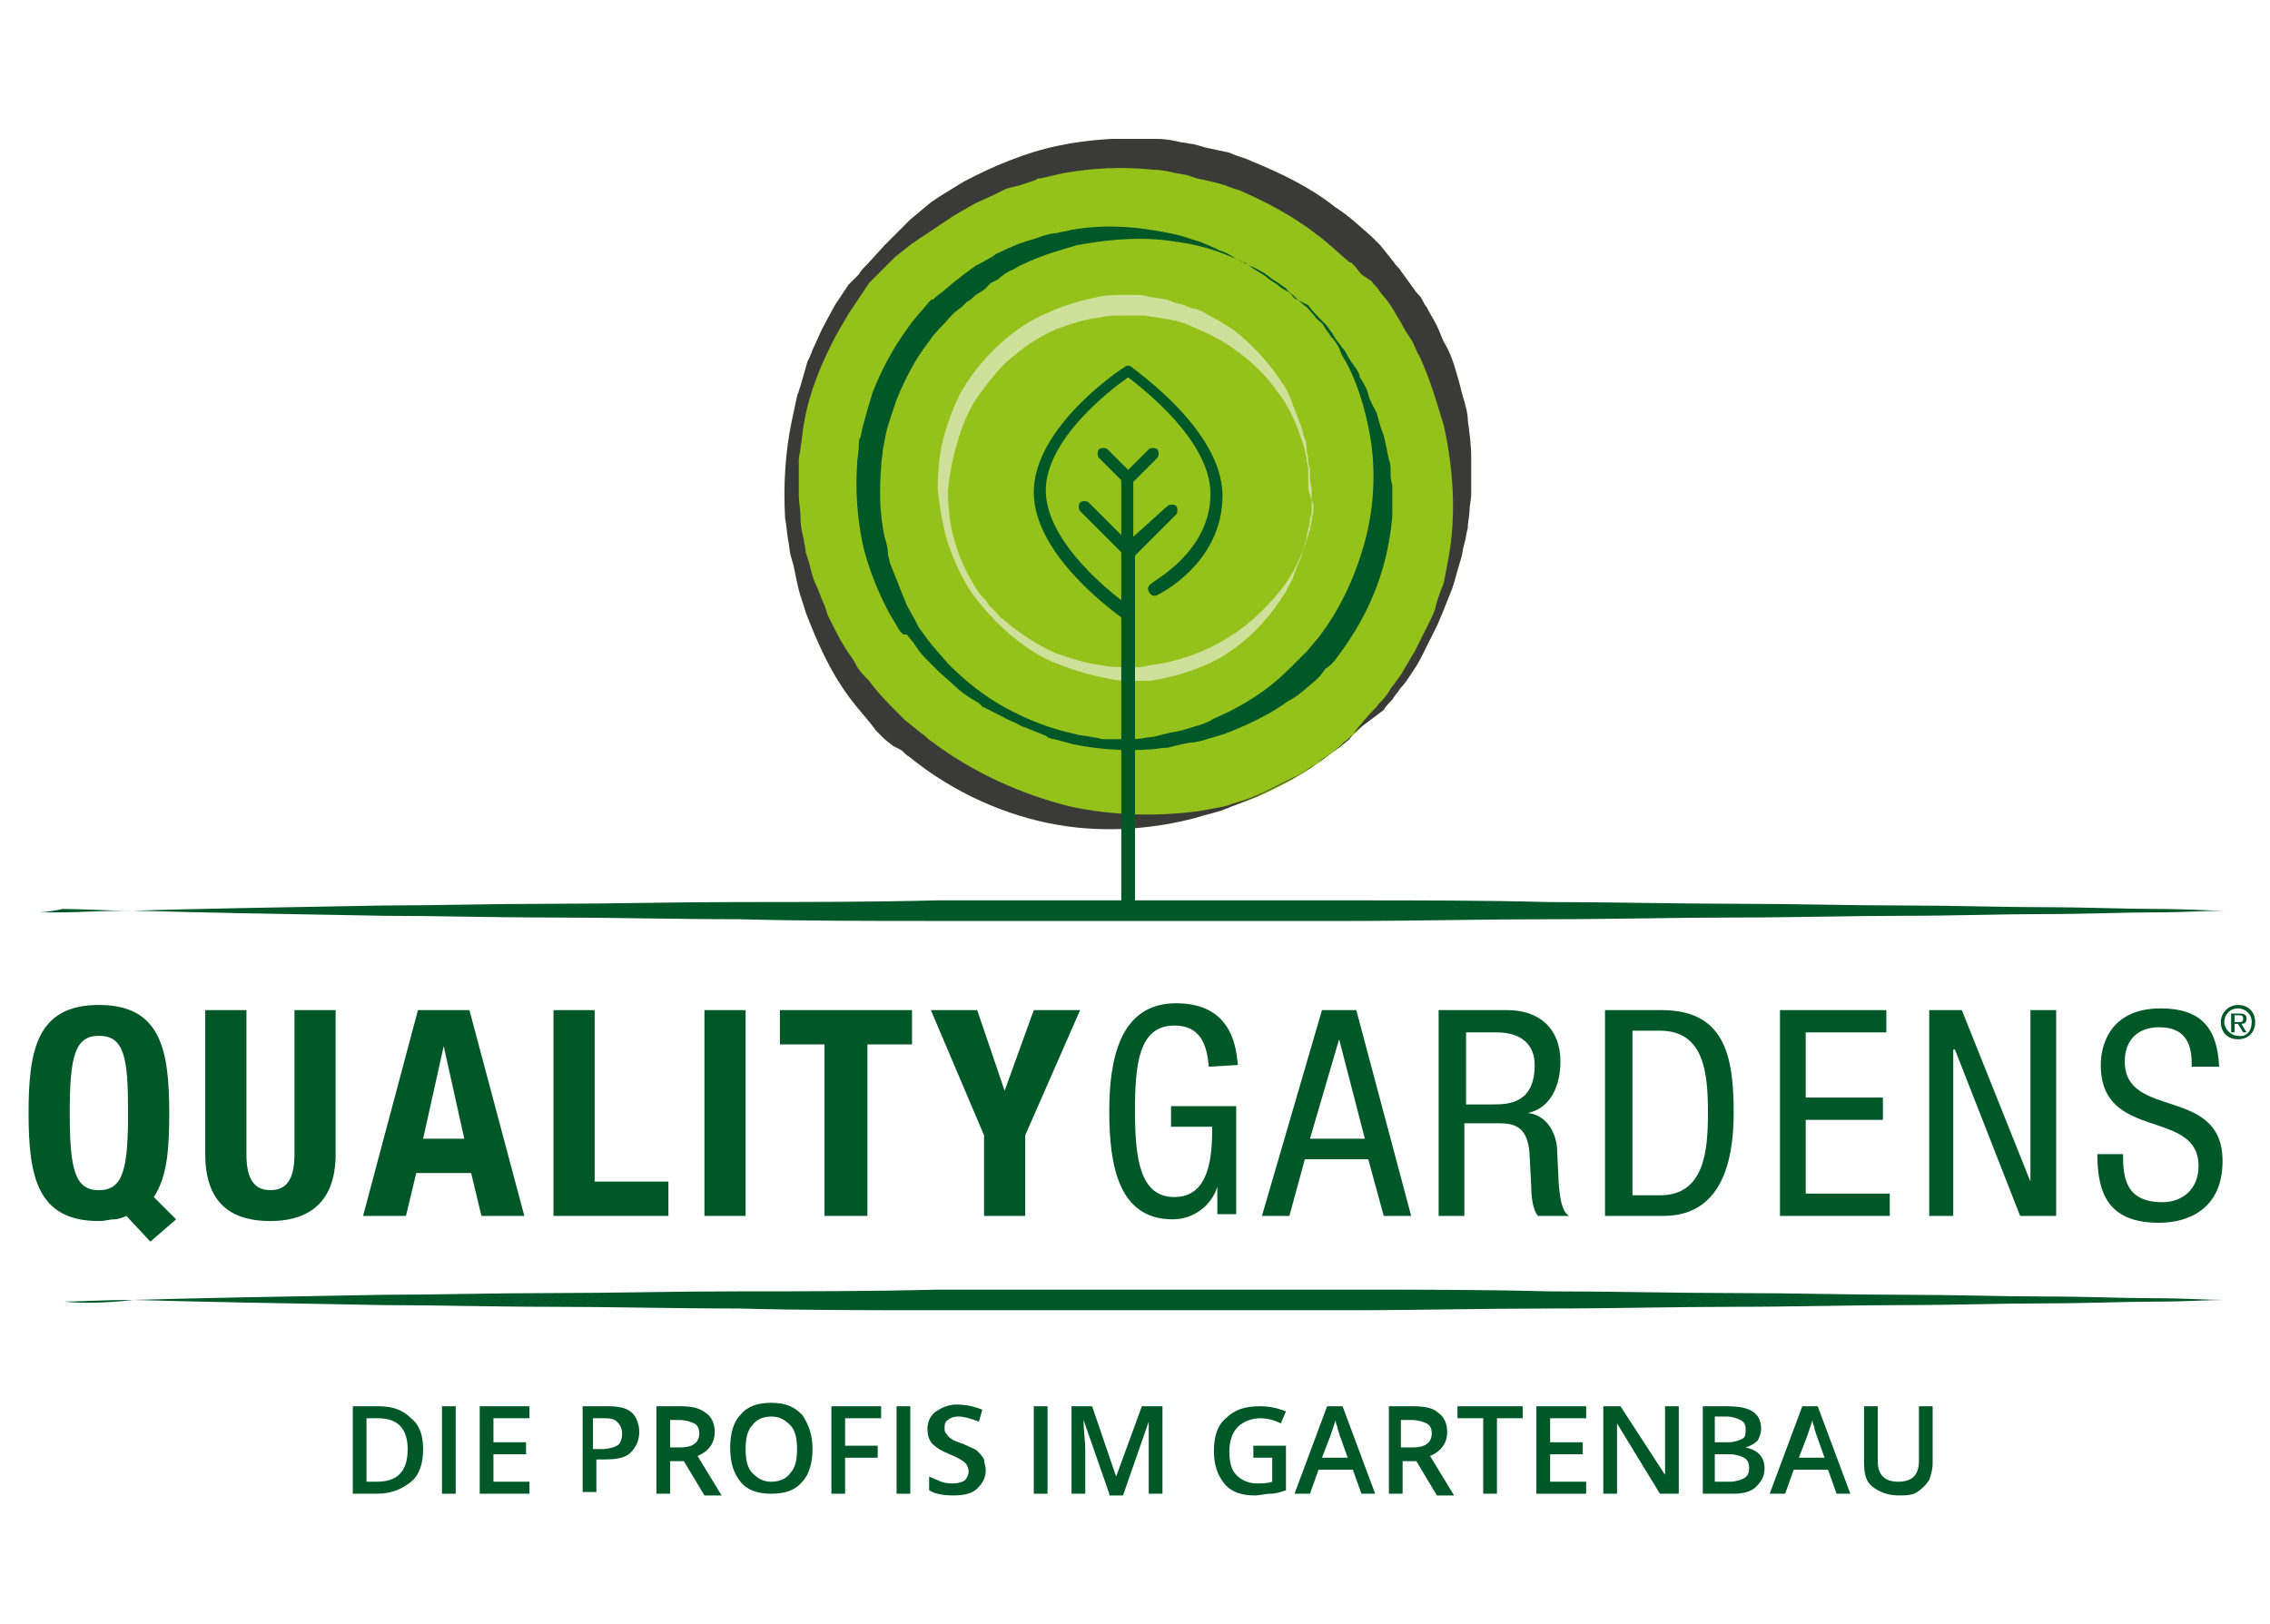 <?xml version="1.0" encoding="utf-8"?>
<svg xmlns="http://www.w3.org/2000/svg" xmlns:xlink="http://www.w3.org/1999/xlink" version="1.1" id="Ebene_1" x="0px" y="0px" viewBox="0 0 132.2 94.7" style="enable-background:new 0 0 132.2 94.7;" xml:space="preserve" width="320" height="229">
<style type="text/css">
	.st0{enable-background:new    ;}
	.st1{fill:#005727;}
	.st2{clip-path:url(#SVGID_2_);fill:#005727;}
	.st3{clip-path:url(#SVGID_4_);fill:#94C11A;}
	.st4{clip-path:url(#SVGID_6_);fill:#3A3A39;}
	.st5{clip-path:url(#SVGID_8_);fill:#CFE09A;}
	.st6{clip-path:url(#SVGID_10_);fill:#005727;}
	.st7{clip-path:url(#SVGID_12_);fill:#005727;}
	.st8{clip-path:url(#SVGID_14_);fill:#005727;}
	.st9{clip-path:url(#SVGID_16_);fill:#005727;}
	.st10{clip-path:url(#SVGID_18_);fill:#005727;}
	.st11{clip-path:url(#SVGID_20_);fill:#005727;}
	.st12{clip-path:url(#SVGID_22_);fill:#005727;}
	.st13{clip-path:url(#SVGID_24_);fill:#005727;}
	.st14{clip-path:url(#SVGID_26_);fill:#005727;}
	.st15{clip-path:url(#SVGID_28_);fill:#005727;}
</style>
<g class="st0">
	<path class="st1" d="M24.6,84.5c0,0.8-0.2,1.5-0.7,1.9c-0.5,0.4-1.1,0.7-2,0.7h-1.4V82H22c0.8,0,1.4,0.2,1.9,0.7   C24.4,83.1,24.6,83.7,24.6,84.5z M23.7,84.5c0-1.2-0.6-1.8-1.7-1.8h-0.7v3.7h0.6C23.1,86.4,23.7,85.8,23.7,84.5z"/>
	<path class="st1" d="M25.7,87.1V82h0.8v5.1H25.7z"/>
	<path class="st1" d="M30.8,87.1h-2.9V82h2.9v0.7h-2.1v1.4h1.9v0.7h-1.9v1.6h2.1V87.1z"/>
	<path class="st1" d="M37.2,83.5c0,0.5-0.2,0.9-0.5,1.2s-0.8,0.4-1.5,0.4h-0.5v1.9h-0.8V82h1.5c0.6,0,1.1,0.1,1.4,0.4   C37,82.6,37.2,83,37.2,83.5z M34.6,84.5H35c0.4,0,0.7-0.1,0.9-0.2c0.2-0.1,0.3-0.4,0.3-0.7c0-0.3-0.1-0.5-0.3-0.7s-0.5-0.2-0.8-0.2   h-0.6V84.5z"/>
	<path class="st1" d="M39,85.1v2h-0.8V82h1.4c0.7,0,1.1,0.1,1.5,0.4c0.3,0.2,0.5,0.6,0.5,1.1c0,0.6-0.3,1.1-1,1.4l1.4,2.3h-1l-1.2-2   H39z M39,84.4h0.6c0.4,0,0.7-0.1,0.8-0.2c0.2-0.1,0.3-0.4,0.3-0.6c0-0.3-0.1-0.5-0.3-0.6c-0.2-0.1-0.5-0.2-0.9-0.2H39V84.4z"/>
	<path class="st1" d="M47.3,84.5c0,0.8-0.2,1.5-0.6,1.9c-0.4,0.5-1,0.7-1.8,0.7c-0.8,0-1.4-0.2-1.8-0.7c-0.4-0.5-0.6-1.1-0.6-2   c0-0.8,0.2-1.5,0.6-1.9c0.4-0.5,1-0.7,1.8-0.7c0.8,0,1.3,0.2,1.8,0.7C47.1,83.1,47.3,83.7,47.3,84.5z M43.4,84.5   c0,0.6,0.1,1.1,0.4,1.4c0.3,0.3,0.6,0.5,1.1,0.5c0.5,0,0.9-0.2,1.1-0.5c0.3-0.3,0.4-0.8,0.4-1.4c0-0.6-0.1-1.1-0.4-1.4   c-0.3-0.3-0.6-0.5-1.1-0.5c-0.5,0-0.9,0.2-1.1,0.5C43.5,83.4,43.4,83.9,43.4,84.5z"/>
	<path class="st1" d="M49.2,87.1h-0.8V82h2.9v0.7h-2.1v1.6h1.9V85h-1.9V87.1z"/>
	<path class="st1" d="M52.2,87.1V82h0.8v5.1H52.2z"/>
	<path class="st1" d="M57.4,85.7c0,0.5-0.2,0.8-0.5,1.1c-0.3,0.3-0.8,0.4-1.4,0.4s-1.1-0.1-1.4-0.3v-0.8c0.2,0.1,0.5,0.2,0.7,0.3   c0.3,0.1,0.5,0.1,0.7,0.1c0.3,0,0.6-0.1,0.7-0.2s0.2-0.3,0.2-0.5c0-0.2-0.1-0.4-0.2-0.5c-0.1-0.1-0.4-0.3-0.9-0.5   c-0.5-0.2-0.8-0.4-1-0.6s-0.3-0.5-0.3-0.9c0-0.4,0.2-0.8,0.5-1c0.3-0.2,0.7-0.4,1.2-0.4c0.5,0,1,0.1,1.5,0.3L57,82.9   c-0.5-0.2-0.9-0.3-1.2-0.3c-0.3,0-0.5,0.1-0.6,0.2C55,82.9,55,83.1,55,83.3c0,0.1,0,0.2,0.1,0.3c0.1,0.1,0.1,0.2,0.3,0.3   c0.1,0.1,0.4,0.2,0.7,0.3c0.4,0.2,0.7,0.3,0.8,0.4s0.3,0.3,0.4,0.5C57.3,85.3,57.4,85.5,57.4,85.7z"/>
	<path class="st1" d="M60.2,87.1V82h0.8v5.1H60.2z"/>
	<path class="st1" d="M64.6,87.1l-1.5-4.3h0c0,0.6,0.1,1.2,0.1,1.8v2.5h-0.8V82h1.2l1.4,4.1h0l1.5-4.1h1.2v5.1h-0.8v-2.5   c0-0.3,0-0.6,0-1c0-0.4,0-0.7,0-0.7h0l-1.5,4.3H64.6z"/>
	<path class="st1" d="M73,84.3h1.9v2.6c-0.3,0.1-0.6,0.2-0.9,0.2c-0.3,0-0.6,0.1-0.9,0.1c-0.8,0-1.4-0.2-1.8-0.7s-0.6-1.1-0.6-1.9   c0-0.8,0.2-1.5,0.7-1.9c0.5-0.5,1.1-0.7,2-0.7c0.5,0,1,0.1,1.5,0.3l-0.3,0.7c-0.4-0.2-0.8-0.3-1.2-0.3c-0.5,0-1,0.2-1.3,0.5   c-0.3,0.3-0.5,0.8-0.5,1.4c0,0.6,0.1,1.1,0.4,1.4c0.3,0.3,0.7,0.5,1.2,0.5c0.3,0,0.6,0,0.9-0.1V85H73V84.3z"/>
	<path class="st1" d="M79.3,87.1l-0.5-1.4h-2l-0.5,1.4h-0.9l1.9-5.1h0.9l1.9,5.1H79.3z M78.5,85l-0.5-1.4c0-0.1-0.1-0.2-0.1-0.4   c-0.1-0.2-0.1-0.3-0.1-0.4c-0.1,0.3-0.2,0.6-0.3,0.9L77,85H78.5z"/>
	<path class="st1" d="M81.7,85.1v2h-0.8V82h1.4c0.7,0,1.2,0.1,1.5,0.4c0.3,0.2,0.5,0.6,0.5,1.1c0,0.6-0.3,1.1-1,1.4l1.4,2.3h-1   l-1.2-2H81.7z M81.7,84.4h0.6c0.4,0,0.7-0.1,0.8-0.2c0.2-0.1,0.3-0.4,0.3-0.6c0-0.3-0.1-0.5-0.3-0.6s-0.5-0.2-0.9-0.2h-0.6V84.4z"/>
	<path class="st1" d="M87.2,87.1h-0.8v-4.4h-1.5V82h3.8v0.7h-1.5V87.1z"/>
	<path class="st1" d="M92.4,87.1h-2.9V82h2.9v0.7h-2.1v1.4h1.9v0.7h-1.9v1.6h2.1V87.1z"/>
	<path class="st1" d="M97.7,87.1h-1L94.2,83h0l0,0.2c0,0.4,0,0.8,0,1.2v2.7h-0.8V82h1L97,86h0c0-0.1,0-0.2,0-0.6c0-0.3,0-0.6,0-0.8   V82h0.8V87.1z"/>
	<path class="st1" d="M99.1,82h1.5c0.7,0,1.2,0.1,1.5,0.3c0.3,0.2,0.5,0.5,0.5,1c0,0.3-0.1,0.5-0.2,0.7c-0.2,0.2-0.4,0.3-0.7,0.4v0   c0.4,0.1,0.6,0.2,0.8,0.4c0.2,0.2,0.3,0.5,0.3,0.8c0,0.5-0.2,0.8-0.5,1.1c-0.3,0.3-0.8,0.4-1.3,0.4h-1.8V82z M99.9,84.1h0.8   c0.3,0,0.6-0.1,0.8-0.2s0.2-0.3,0.2-0.6c0-0.2-0.1-0.4-0.3-0.5s-0.5-0.2-0.8-0.2h-0.7V84.1z M99.9,84.8v1.6h0.9   c0.3,0,0.6-0.1,0.8-0.2c0.2-0.1,0.3-0.3,0.3-0.6c0-0.3-0.1-0.5-0.3-0.6c-0.2-0.1-0.5-0.2-0.8-0.2H99.9z"/>
	<path class="st1" d="M107,87.1l-0.5-1.4h-2l-0.5,1.4h-0.9l1.9-5.1h0.9l1.9,5.1H107z M106.3,85l-0.5-1.4c0-0.1-0.1-0.2-0.1-0.4   c-0.1-0.2-0.1-0.3-0.1-0.4c-0.1,0.3-0.2,0.6-0.3,0.9l-0.5,1.3H106.3z"/>
	<path class="st1" d="M112.6,82v3.3c0,0.4-0.1,0.7-0.2,1c-0.2,0.3-0.4,0.5-0.7,0.7c-0.3,0.2-0.7,0.2-1.1,0.2c-0.6,0-1.1-0.2-1.5-0.5   c-0.4-0.3-0.5-0.8-0.5-1.4V82h0.8v3.2c0,0.4,0.1,0.7,0.3,0.9c0.2,0.2,0.5,0.3,0.9,0.3c0.8,0,1.2-0.4,1.2-1.2V82H112.6z"/>
</g>
<g>
	<g>
		<defs>
			<rect id="SVGID_1_" x="-3.8" y="8.1" width="140.6" height="83.4"/>
		</defs>
		<clipPath id="SVGID_2_">
			<use xlink:href="#SVGID_1_" style="overflow:visible;"/>
		</clipPath>
		<path class="st2" d="M2.2,75.9c0,0,0.5,0,1.4,0s2.3-0.1,4.1-0.1c3.5-0.1,8.6-0.2,14.6-0.3c3,0,6.3-0.1,9.8-0.1s7.1-0.1,10.9-0.1    c3.8,0,7.7,0,11.6-0.1c4,0,8,0,12,0s8.1,0,12,0c4,0,7.9,0,11.6,0.1c3.8,0,7.4,0.1,10.9,0.1s6.7,0.1,9.8,0.1c3,0,5.8,0.1,8.2,0.1    c2.5,0,4.6,0.1,6.4,0.1s3.1,0.1,4.1,0.1c0.9,0,1.4,0,1.4,0s-0.5,0-1.4,0s-2.3,0.1-4.1,0.1c-1.8,0-3.9,0.1-6.4,0.1    s-5.2,0.1-8.2,0.1s-6.3,0.1-9.8,0.1s-7.1,0.1-10.9,0.1s-7.7,0.1-11.6,0.1c-4,0-8,0-12,0s-8.1,0-12,0c-4,0-7.9,0-11.6-0.1    c-3.8,0-7.4-0.1-10.9-0.1s-6.7-0.1-9.8-0.1c-6-0.1-11.1-0.2-14.6-0.3C6,76,4.6,76,3.7,75.9C2.7,75.9,2.2,75.9,2.2,75.9"/>
	</g>
	<g>
		<defs>
			<rect id="SVGID_3_" x="-3.8" y="8.1" width="140.6" height="83.4"/>
		</defs>
		<clipPath id="SVGID_4_">
			<use xlink:href="#SVGID_3_" style="overflow:visible;"/>
		</clipPath>
		<path class="st3" d="M79.4,42.3c-7.6,7.6-20,7.6-27.6,0s-7.6-20,0-27.6s20-7.6,27.6,0S87,34.7,79.4,42.3"/>
	</g>
	<g>
		<defs>
			<rect id="SVGID_5_" x="-3.8" y="8.1" width="140.6" height="83.4"/>
		</defs>
		<clipPath id="SVGID_6_">
			<use xlink:href="#SVGID_5_" style="overflow:visible;"/>
		</clipPath>
		<path class="st4" d="M79.3,42.2c0,0,0.3-0.4,0.9-1c0.1-0.2,0.3-0.3,0.5-0.6c0.2-0.2,0.3-0.5,0.5-0.7c0.2-0.3,0.4-0.5,0.6-0.9    c0.2-0.3,0.4-0.7,0.6-1c0.1-0.2,0.2-0.4,0.3-0.6c0.1-0.2,0.2-0.4,0.3-0.6c0.1-0.2,0.2-0.4,0.3-0.6c0.1-0.2,0.2-0.4,0.3-0.7    c0.1-0.5,0.3-1,0.5-1.5c0.1-0.5,0.2-1.1,0.3-1.6c0.4-2.3,0.3-4.9-0.3-7.6c-0.4-1.3-0.8-2.7-1.4-4c-0.2-0.3-0.3-0.7-0.5-1    s-0.4-0.6-0.6-1c-0.1-0.2-0.2-0.3-0.3-0.5c-0.1-0.2-0.2-0.3-0.3-0.5c-0.2-0.3-0.5-0.6-0.7-0.9c-0.1-0.2-0.3-0.3-0.4-0.5L79.3,16    l-0.4-0.5l-0.2-0.2l0,0l0,0h-0.1l-0.1-0.1c-0.6-0.5-1.2-1.1-1.9-1.6c-1.3-1-2.8-1.8-4.4-2.5c-0.4-0.1-0.8-0.3-1.2-0.4    c-0.4-0.1-0.8-0.2-1.3-0.3l-0.6-0.2l-0.6-0.1c-0.4-0.1-0.9-0.2-1.3-0.2c-1.8-0.2-3.6-0.1-5.3,0.2c-0.4,0.1-0.9,0.2-1.3,0.3    c-0.1,0-0.2,0-0.3,0.1L60,10.6l-0.6,0.2L58.6,11c-0.2,0.1-0.4,0.2-0.6,0.3c-0.4,0.2-0.9,0.4-1.3,0.6l-1.2,0.7l-0.3,0.2L54.9,13    l-0.6,0.4l-0.6,0.4c-0.2,0.1-0.4,0.3-0.6,0.4l-1,0.8l-1,1c-0.2,0.2-0.3,0.3-0.5,0.5l-0.4,0.6l-0.4,0.6L49.6,18l-0.2,0.3l-0.7,1.2    c-0.9,1.7-1.6,3.4-1.9,5.2c-0.1,0.5-0.1,0.9-0.2,1.4c0,0.2-0.1,0.5-0.1,0.7v0.7v0.7v0.3c0,0.1,0,0.2,0,0.3c0,0.5,0.1,0.9,0.1,1.4    s0.1,0.9,0.2,1.3c0,0.2,0.1,0.4,0.1,0.7l0.2,0.6c0.1,0.4,0.2,0.9,0.4,1.3c0.2,0.4,0.3,0.8,0.5,1.2l0.1,0.3l0.1,0.3l0.3,0.6    c0.2,0.4,0.4,0.8,0.6,1.1c0.2,0.4,0.5,0.7,0.7,1.1c0.2,0.4,0.5,0.7,0.8,1c0.5,0.7,1.1,1.3,1.7,1.9l0.1,0.1l0.1,0.1l0,0l0,0    l0.2,0.2l0.5,0.4l0.5,0.4c0.2,0.1,0.3,0.3,0.5,0.4c2.5,1.9,5.3,3.1,8,3.8c2.7,0.6,5.3,0.6,7.6,0.3c0.6-0.1,1.1-0.2,1.6-0.3    c0.5-0.2,1-0.3,1.5-0.5c0.2-0.1,0.5-0.2,0.7-0.3s0.4-0.2,0.6-0.3s0.4-0.2,0.6-0.3s0.4-0.2,0.6-0.3c0.4-0.2,0.7-0.4,1-0.6    c0.3-0.2,0.6-0.4,0.9-0.6c0.3-0.2,0.5-0.4,0.7-0.5c0.2-0.2,0.4-0.3,0.6-0.5C79,42.5,79.3,42.2,79.3,42.2L79.3,42.2z M79.4,42.3    c0,0-0.4,0.3-1,0.9c-0.2,0.1-0.3,0.3-0.6,0.5c-0.2,0.2-0.5,0.4-0.7,0.5c-0.3,0.2-0.5,0.4-0.8,0.6c-0.3,0.2-0.7,0.4-1,0.6    c-0.2,0.1-0.4,0.2-0.6,0.3s-0.4,0.2-0.6,0.3s-0.4,0.2-0.6,0.3s-0.4,0.2-0.7,0.3c-0.5,0.2-1,0.4-1.5,0.6c-0.5,0.2-1.1,0.3-1.7,0.5    c-2.3,0.6-5.1,0.9-8,0.4s-6-1.8-8.7-4c-0.2-0.1-0.3-0.3-0.5-0.4L52,43.5l-0.5-0.4l-0.2-0.2l-0.1-0.1l0,0l-0.1-0.1L51,42.6    c-0.5-0.7-1.1-1.3-1.6-2c-1.1-1.5-1.8-3.1-2.5-4.9c-0.1-0.4-0.3-0.9-0.4-1.3c-0.1-0.4-0.2-0.9-0.3-1.4L46,32.3l-0.1-0.7    c-0.1-0.5-0.1-0.9-0.2-1.4c-0.1-1.9,0-3.8,0.4-5.7c0.1-0.5,0.2-0.9,0.3-1.4c0-0.1,0.1-0.2,0.1-0.3l0.1-0.3l0.2-0.7l0.2-0.7    c0.1-0.2,0.2-0.4,0.3-0.7c0.2-0.4,0.4-0.9,0.6-1.3l0.7-1.3l0.2-0.3l0.2-0.3l0.4-0.6L50,16c0.1-0.2,0.3-0.4,0.5-0.6l1-1.1l1-1    c0.2-0.2,0.3-0.3,0.5-0.5l0.6-0.5l0.6-0.5l0.3-0.2l0.3-0.2l1.3-0.8c1.7-0.9,3.6-1.7,5.5-2.1s3.9-0.5,5.8-0.4c0.5,0,1,0.1,1.4,0.2    c0.2,0,0.5,0.1,0.7,0.1l0.7,0.2c0.5,0.1,0.9,0.2,1.4,0.3c0.4,0.2,0.9,0.3,1.3,0.5c1.7,0.7,3.4,1.5,4.9,2.7    c0.8,0.5,1.4,1.1,2.1,1.7l0.1,0.1l0.1,0.1l0,0l0.1,0.1l0.2,0.2l0.4,0.5l0.4,0.5c0.1,0.2,0.3,0.3,0.4,0.5c0.3,0.4,0.5,0.7,0.8,1.1    c0.1,0.2,0.3,0.3,0.4,0.5s0.2,0.4,0.3,0.5c0.2,0.4,0.4,0.7,0.6,1.1s0.3,0.8,0.5,1.1c0.4,0.7,0.6,1.5,0.8,2.2    c0.1,0.4,0.2,0.8,0.3,1.1c0.1,0.4,0.2,0.7,0.2,1.1c0.1,0.7,0.2,1.5,0.2,2.2c0,0.4,0,0.7,0,1.1c0,0.3,0,0.7,0,1s-0.1,0.7-0.1,1    s-0.1,0.6-0.1,1c-0.1,0.3-0.1,0.6-0.2,0.9s-0.1,0.6-0.2,0.9c-0.2,0.6-0.3,1.1-0.5,1.7c-0.2,0.5-0.4,1-0.6,1.5    c-0.1,0.2-0.2,0.5-0.3,0.7c-0.1,0.2-0.2,0.4-0.3,0.6c-0.1,0.2-0.2,0.4-0.3,0.6c-0.1,0.2-0.2,0.4-0.3,0.6c-0.2,0.4-0.4,0.7-0.6,1    s-0.4,0.6-0.6,0.8c-0.2,0.3-0.4,0.5-0.5,0.7c-0.2,0.2-0.4,0.4-0.5,0.6C79.8,42,79.4,42.3,79.4,42.3L79.4,42.3z"/>
	</g>
	<g>
		<defs>
			<rect id="SVGID_7_" x="-3.8" y="8.1" width="140.6" height="83.4"/>
		</defs>
		<clipPath id="SVGID_8_">
			<use xlink:href="#SVGID_7_" style="overflow:visible;"/>
		</clipPath>
		<path class="st5" d="M76.2,28.5c0,0,0-0.3,0-0.8c0-0.1,0-0.3,0-0.4s-0.1-0.3-0.1-0.5S76,26.4,76,26.2c-0.1-0.2-0.1-0.4-0.2-0.6    c-0.3-0.9-0.7-1.9-1.5-2.9c-0.7-1-1.8-2-3.1-2.8c-0.7-0.4-1.4-0.7-2.1-1c-0.2-0.1-0.4-0.1-0.6-0.2c-0.2,0-0.4-0.1-0.6-0.1    c-0.4-0.1-0.8-0.1-1.2-0.2c-0.2,0-0.4,0-0.7,0h-0.3h-0.2l0,0l0,0l0,0h-0.1c-0.4,0-0.9,0-1.3,0.1c-0.9,0.1-1.8,0.4-2.6,0.7    c-0.9,0.4-1.7,0.9-2.4,1.5c-0.8,0.6-1.4,1.4-2,2.2c-0.6,0.8-1,1.7-1.3,2.7s-0.5,1.9-0.6,3c0,1,0.1,2,0.4,3c0.3,1,0.7,1.9,1.3,2.8    c0.1,0.2,0.3,0.4,0.5,0.6c0.1,0.1,0.1,0.2,0.2,0.3l0.3,0.3c0.2,0.2,0.3,0.4,0.5,0.5l0.6,0.5c0.8,0.6,1.6,1.1,2.5,1.5    c0.9,0.3,1.8,0.6,2.7,0.7c0.4,0.1,0.9,0.1,1.4,0.1h0.1l0,0l0,0l0,0h0.2h0.3c0.2,0,0.4,0,0.7-0.1c1.7-0.2,3.3-0.8,4.6-1.6    c1.3-0.8,2.3-1.8,3.1-2.8c0.8-1,1.2-2,1.5-2.9c0.1-0.2,0.1-0.4,0.2-0.6c0-0.2,0.1-0.4,0.1-0.6s0.1-0.3,0.1-0.5c0-0.1,0-0.3,0-0.4    C76.2,28.7,76.2,28.5,76.2,28.5L76.2,28.5z M76.4,28.5c0,0,0,0.3,0,0.8c0,0.1,0,0.3,0,0.4c0,0.2,0,0.3-0.1,0.5    c0,0.2,0,0.4-0.1,0.6c0,0.2-0.1,0.4-0.1,0.6c0,0.1-0.1,0.2-0.1,0.3c0,0.1-0.1,0.2-0.1,0.4c-0.1,0.2-0.1,0.5-0.3,0.8    c-0.1,0.3-0.2,0.5-0.3,0.8c-0.1,0.3-0.3,0.5-0.4,0.8c-0.7,1.1-1.6,2.3-3,3.3c-1.3,1-3.1,1.6-4.9,1.9c-0.2,0-0.5,0-0.7,0h-0.4h-0.2    l0,0l0,0l0,0h-0.1c-0.5,0-0.9-0.1-1.4-0.2c-1-0.2-1.9-0.5-2.9-0.9c-0.9-0.4-1.8-1-2.6-1.7s-1.5-1.5-2.1-2.3    c-0.6-0.9-1-1.8-1.4-2.9c-0.3-1-0.5-2.1-0.6-3.2c0-1,0.1-2.2,0.4-3.2c0.3-1,0.7-2.1,1.3-3s1.3-1.7,2.1-2.4    c0.8-0.7,1.7-1.3,2.7-1.7c0.9-0.4,1.9-0.7,2.9-0.9c0.5-0.1,1-0.1,1.5-0.1h0.1l0,0l0,0h0.1h0.2h0.3c0.2,0,0.4,0,0.7,0.1    c0.5,0.1,1,0.1,1.4,0.3c0.2,0.1,0.4,0.1,0.7,0.2c0.2,0.1,0.4,0.2,0.6,0.2c0.4,0.1,0.8,0.4,1.2,0.6c0.2,0.1,0.4,0.2,0.5,0.3    c0.2,0.1,0.3,0.2,0.5,0.3c1.3,1,2.3,2.2,3,3.3c0.2,0.3,0.3,0.6,0.4,0.8c0.1,0.3,0.2,0.6,0.3,0.8c0.1,0.3,0.2,0.5,0.3,0.8    c0,0.1,0.1,0.2,0.1,0.4c0,0.1,0.1,0.2,0.1,0.3c0.1,0.2,0.1,0.4,0.1,0.6s0.1,0.4,0.1,0.6s0,0.3,0.1,0.5c0,0.2,0,0.3,0,0.4    C76.3,28.2,76.4,28.5,76.4,28.5L76.4,28.5z"/>
	</g>
	<g>
		<defs>
			<rect id="SVGID_9_" x="-3.8" y="8.1" width="140.6" height="83.4"/>
		</defs>
		<clipPath id="SVGID_10_">
			<use xlink:href="#SVGID_9_" style="overflow:visible;"/>
		</clipPath>
		<path class="st6" d="M76.1,17.9c0,0-0.3-0.2-0.8-0.7c-0.1-0.1-0.3-0.2-0.4-0.4c-0.2-0.1-0.4-0.3-0.6-0.4s-0.4-0.3-0.7-0.5    c-0.2-0.1-0.5-0.3-0.8-0.4c-1.1-0.6-2.6-1.2-4.3-1.4c-1.7-0.3-3.7-0.2-5.8,0.2c-1,0.3-2.1,0.6-3.1,1.1c-0.3,0.1-0.5,0.3-0.8,0.4    c-0.2,0.1-0.5,0.3-0.7,0.5l-0.4,0.2c-0.1,0.1-0.2,0.2-0.3,0.3c-0.2,0.2-0.5,0.3-0.7,0.5c-0.1,0.1-0.2,0.2-0.4,0.3L56,17.9    l-0.4,0.3l-0.2,0.2l0,0l0,0l0,0l-0.1,0.1c-0.4,0.5-0.9,0.9-1.2,1.4c-0.8,1-1.4,2.2-1.9,3.4c-0.1,0.3-0.2,0.6-0.3,0.9    s-0.2,0.6-0.3,1l-0.1,0.5l-0.1,0.5c0,0.3-0.1,0.7-0.1,1c-0.1,1.4-0.1,2.7,0.2,4.1c0.1,0.3,0.2,0.7,0.2,1c0,0.2,0.1,0.3,0.1,0.5    l0.2,0.5l0.2,0.5c0.1,0.2,0.1,0.3,0.2,0.5c0.1,0.3,0.3,0.7,0.4,1l0.5,0.9l0.1,0.2l0.1,0.2l0.3,0.4c0.4,0.6,0.9,1.1,1.4,1.7    c1,1,2.1,1.9,3.4,2.6c1.3,0.7,2.6,1.2,4,1.5c0.3,0.1,0.7,0.1,1.1,0.2c0.2,0,0.4,0.1,0.5,0.1h0.5h0.5c0.2,0,0.4,0,0.5,0    c0.4,0,0.7,0,1.1-0.1c0.3,0,0.7-0.1,1-0.2c0.2,0,0.3-0.1,0.5-0.1l0.5-0.1c0.3-0.1,0.7-0.2,1-0.3s0.6-0.2,0.9-0.4    c1.2-0.5,2.4-1.2,3.4-2c0.5-0.4,1-0.9,1.4-1.3l0.1-0.1l0,0l0,0l0,0l0.2-0.2l0.3-0.3c0.2-0.2,0.4-0.5,0.6-0.7    c1.5-1.9,2.4-4.1,2.9-6.1c0.5-2.1,0.5-4.1,0.2-5.8s-0.8-3.2-1.4-4.3c-0.2-0.3-0.3-0.5-0.4-0.8c-0.1-0.2-0.3-0.5-0.5-0.7    c-0.1-0.2-0.3-0.4-0.4-0.6s-0.3-0.3-0.4-0.4C76.4,18.2,76.1,17.9,76.1,17.9 M76.2,17.8c0,0,0.2,0.3,0.7,0.8    c0.1,0.1,0.3,0.3,0.4,0.4c0.1,0.2,0.3,0.4,0.4,0.6s0.3,0.4,0.5,0.7c0.2,0.2,0.3,0.5,0.5,0.8c0.1,0.1,0.2,0.3,0.3,0.4    c0.1,0.2,0.2,0.3,0.2,0.5c0.2,0.3,0.4,0.6,0.5,1s0.3,0.7,0.5,1.1c0.1,0.4,0.2,0.8,0.4,1.3c0.1,0.4,0.2,0.9,0.3,1.4    C81,27,81,27.3,81,27.5c0,0.3,0,0.5,0.1,0.8c0,0.3,0,0.5,0,0.8s0,0.5,0,0.8c0,0.5-0.1,1.1-0.2,1.7c-0.4,2.3-1.4,4.6-3,6.7    c-0.2,0.3-0.4,0.5-0.7,0.7l-0.3,0.4l-0.2,0.2l0,0l0,0l0,0l-0.1,0.1c-0.5,0.4-1,0.9-1.6,1.2c-1.1,0.8-2.4,1.4-3.7,1.9    c-0.3,0.1-0.7,0.2-1,0.3s-0.7,0.2-1,0.2l-0.5,0.1L68,43.6c-0.4,0-0.7,0.1-1.1,0.1c-1.4,0.1-2.9,0-4.4-0.3    c-0.4-0.1-0.7-0.2-1.1-0.3c-0.2,0-0.4-0.1-0.5-0.2l-0.5-0.2l-0.5-0.2c-0.2-0.1-0.3-0.1-0.5-0.2c-0.3-0.2-0.7-0.3-1-0.5l-1-0.5    l-0.2-0.1L57,41l-0.5-0.3c-0.3-0.2-0.6-0.4-0.9-0.7l-0.9-0.8l-0.8-0.8c-0.3-0.3-0.5-0.6-0.7-0.9L52.8,37l-0.2,0l-0.2-0.2l-0.6-1    c-0.7-1.3-1.3-2.8-1.6-4.2c-0.3-1.5-0.4-3-0.3-4.5c0-0.4,0.1-0.7,0.1-1.1c0-0.2,0-0.4,0.1-0.5l0.1-0.5c0.1-0.4,0.2-0.7,0.3-1.1    c0.1-0.3,0.2-0.7,0.3-1c0.5-1.3,1.2-2.6,2-3.7c0.4-0.6,0.9-1.1,1.3-1.6l0.1-0.1l0,0l0,0c0,0,0.1-0.1,0.1,0l0.2-0.2l0.4-0.3    c0.2-0.2,0.5-0.4,0.7-0.6c0.3-0.2,0.5-0.4,0.8-0.6c0.1-0.1,0.3-0.2,0.4-0.3l0.4-0.2c0.3-0.2,0.6-0.3,0.8-0.5    c0.3-0.1,0.6-0.3,0.9-0.4c0.6-0.3,1.2-0.4,1.7-0.6c0.3-0.1,0.6-0.2,0.9-0.2c0.3-0.1,0.6-0.1,0.9-0.2c2.3-0.4,4.4-0.1,6.2,0.3    c0.4,0.1,0.9,0.3,1.3,0.4c0.4,0.2,0.8,0.3,1.1,0.5c0.4,0.1,0.7,0.3,1,0.5c0.2,0.1,0.3,0.2,0.5,0.2c0.1,0.1,0.3,0.2,0.4,0.3    c0.3,0.2,0.5,0.3,0.8,0.5c0.2,0.2,0.4,0.3,0.7,0.5c0.2,0.2,0.4,0.3,0.6,0.4s0.3,0.3,0.4,0.4L76.2,17.8L76.2,17.8z"/>
	</g>
	<g>
		<defs>
			<rect id="SVGID_11_" x="-3.8" y="8.1" width="140.6" height="83.4"/>
		</defs>
		<clipPath id="SVGID_12_">
			<use xlink:href="#SVGID_11_" style="overflow:visible;"/>
		</clipPath>
		<path class="st7" d="M65.9,21.4c-0.1-0.1-0.3-0.1-0.4,0c-0.2,0.1-5.3,3.5-5.3,7.3c0,3.5,4.3,6.7,5.1,7.3v17c0,0.2,0.2,0.4,0.4,0.4    c0.2,0,0.4-0.2,0.4-0.4V32.4l2.4-2.4c0.1-0.1,0.1-0.4,0-0.5s-0.4-0.1-0.5,0l-2,1.8v-3.2l1.4-1.4c0.1-0.1,0.1-0.4,0-0.5    s-0.4-0.1-0.5,0l-1.2,1.2l-1.2-1.2c-0.1-0.1-0.4-0.1-0.5,0s-0.1,0.4,0,0.5l1.3,1.3v3.2l-1.9-1.9c-0.1-0.1-0.4-0.1-0.5,0    s-0.1,0.4,0,0.5l2.4,2.4V35c-1.3-1-4.4-3.7-4.4-6.4c0-3,3.8-5.9,4.8-6.6c0.9,0.7,4.8,3.7,4.8,6.8c0,3.4-3.4,5.1-3.4,5.2    c-0.2,0.1-0.3,0.3-0.2,0.5c0.1,0.2,0.3,0.3,0.5,0.2s3.8-1.9,3.8-5.8C71.2,25.1,66.1,21.6,65.9,21.4"/>
	</g>
	<g>
		<defs>
			<rect id="SVGID_13_" x="-3.8" y="8.1" width="140.6" height="83.4"/>
		</defs>
		<clipPath id="SVGID_14_">
			<use xlink:href="#SVGID_13_" style="overflow:visible;"/>
		</clipPath>
		<path class="st8" d="M5.7,69.4c1.4,0,1.7-1.2,1.7-4.5c0-3.2-0.2-4.5-1.7-4.5c-1.4,0-1.7,1.2-1.7,4.5C4,68.2,4.3,69.4,5.7,69.4     M8.7,72.4l-1.4-1.5c-0.2,0.1-0.5,0.2-0.7,0.2c-0.3,0-0.5,0.1-0.9,0.1c-3.6,0-4.1-2.6-4.1-6.3c0-3.7,0.5-6.3,4.1-6.3    s4.1,2.6,4.1,6.3c0,2-0.1,3.7-0.9,4.9l1.3,1.3L8.7,72.4z"/>
	</g>
	<g>
		<defs>
			<rect id="SVGID_15_" x="-3.8" y="8.1" width="140.6" height="83.4"/>
		</defs>
		<clipPath id="SVGID_16_">
			<use xlink:href="#SVGID_15_" style="overflow:visible;"/>
		</clipPath>
		<path class="st9" d="M14.3,58.9v8.4c0,1.2,0.3,2.1,1.4,2.1s1.4-0.9,1.4-2.1v-8.4h2.4v8.4c0,3.1-1.9,3.9-3.8,3.9s-3.8-0.7-3.8-3.9    v-8.4H14.3z"/>
	</g>
</g>
<path class="st1" d="M24.6,66.4H27L25.8,61l0,0L24.6,66.4z M24.3,58.9h3l3.2,12H28l-0.6-2.5h-3.2l-0.6,2.5h-2.5L24.3,58.9z"/>
<polygon class="st1" points="32.2,70.9 32.2,58.9 34.6,58.9 34.6,68.9 38.9,68.9 38.9,70.9 "/>
<rect x="41" y="58.9" class="st1" width="2.4" height="12"/>
<polygon class="st1" points="53.1,58.9 53.1,60.9 50.5,60.9 50.5,70.9 48,70.9 48,60.9 45.4,60.9 45.4,58.9 "/>
<polygon class="st1" points="56.9,58.9 58.5,63.6 58.5,63.6 60.2,58.9 62.9,58.9 59.7,66.2 59.7,70.9 57.3,70.9 57.3,66.2   54.2,58.9 "/>
<g>
	<g>
		<defs>
			<rect id="SVGID_17_" x="-3.8" y="8.1" width="140.6" height="83.4"/>
		</defs>
		<clipPath id="SVGID_18_">
			<use xlink:href="#SVGID_17_" style="overflow:visible;"/>
		</clipPath>
		<path class="st10" d="M70.4,62.2c-0.1-1.3-0.5-2.4-2-2.4c-2.1,0-2.3,2.3-2.3,5c0,2.8,0.3,5,2.3,5c2.1,0,2.2-2.5,2.2-4.1h-2.4v-1.2    H72v6.3h-1.1v-1.6l0,0c-0.3,1-1.3,1.9-2.6,1.9c-3.1,0-3.7-3-3.7-6.3c0-3,0.6-6.3,3.9-6.3c3.5,0,3.5,3,3.6,3.6L70.4,62.2L70.4,62.2    z"/>
	</g>
</g>
<path class="st1" d="M76.3,66.4h3.2L78,60.6l0,0L76.3,66.4z M77,58.9h2l3.2,12h-1.6l-0.9-3.3H76l-0.9,3.3h-1.6L77,58.9z"/>
<g>
	<g>
		<defs>
			<rect id="SVGID_19_" x="-3.8" y="8.1" width="140.6" height="83.4"/>
		</defs>
		<clipPath id="SVGID_20_">
			<use xlink:href="#SVGID_19_" style="overflow:visible;"/>
		</clipPath>
		<path class="st11" d="M85.4,64.4h1.5c0.9,0,2.5,0,2.5-2.3c0-1.2-0.8-1.9-2.2-1.9h-1.8V64.4z M83.9,58.9h3.9c1.9,0,3.1,1.1,3.1,3    c0,1.3-0.5,2.7-1.9,3l0,0c1,0.1,1.6,1,1.7,2l0.1,2.1c0.1,1.3,0.3,1.7,0.6,1.9h-1.8c-0.3-0.3-0.4-1.1-0.4-1.7l-0.1-1.9    c-0.1-1.7-1-1.8-1.8-1.8h-2v5.4h-1.5v-12H83.9z"/>
	</g>
	<g>
		<defs>
			<rect id="SVGID_21_" x="-3.8" y="8.1" width="140.6" height="83.4"/>
		</defs>
		<clipPath id="SVGID_22_">
			<use xlink:href="#SVGID_21_" style="overflow:visible;"/>
		</clipPath>
		<path class="st12" d="M95.1,69.7h1.6c2.6,0,2.8-2.6,2.8-4.8c0-2.3-0.2-4.8-2.8-4.8h-1.6V69.7z M93.6,58.9h3.2c3.7,0,4.2,2.7,4.2,6    c0,3-0.8,6-4.1,6h-3.4v-12H93.6z"/>
	</g>
</g>
<polygon class="st1" points="103.7,58.9 109.9,58.9 109.9,60.2 105.2,60.2 105.2,64 109.7,64 109.7,65.3 105.2,65.3 105.2,69.6   110.1,69.6 110.1,70.9 103.7,70.9 "/>
<polygon class="st1" points="112.4,58.9 114.3,58.9 118.3,68.9 118.3,68.9 118.3,58.9 119.8,58.9 119.8,70.9 117.7,70.9 113.9,61.2   113.8,61.2 113.8,70.9 112.4,70.9 "/>
<g>
	<g>
		<defs>
			<rect id="SVGID_23_" x="-3.8" y="8.1" width="140.6" height="83.4"/>
		</defs>
		<clipPath id="SVGID_24_">
			<use xlink:href="#SVGID_23_" style="overflow:visible;"/>
		</clipPath>
		<path class="st13" d="M127.7,62c0-1.3-0.5-2.1-1.9-2.1c-1.2,0-2,0.7-2,2c0,3.4,5.7,1.4,5.7,5.8c0,2.8-2,3.6-3.7,3.6    c-2.8,0-3.6-1.5-3.6-4h1.5c0,1.3,0.1,2.8,2.3,2.8c1.2,0,2.1-0.8,2.1-2.1c0-3.4-5.7-1.4-5.7-5.9c0-1.1,0.5-3.3,3.5-3.3    c2.3,0,3.3,1.1,3.4,3.4h-1.6V62z"/>
	</g>
	<g>
		<defs>
			<rect id="SVGID_25_" x="-3.8" y="8.1" width="140.6" height="83.4"/>
		</defs>
		<clipPath id="SVGID_26_">
			<use xlink:href="#SVGID_25_" style="overflow:visible;"/>
		</clipPath>
		<path class="st14" d="M2.2,53.2c0,0,0.5,0,1.4,0s2.3-0.1,4.1-0.1c3.5-0.1,8.6-0.2,14.6-0.3c3,0,6.3-0.1,9.8-0.1s7.1-0.1,10.9-0.1    c3.8,0,7.7,0,11.6-0.1c4,0,8,0,12,0s8.1,0,12,0c4,0,7.9,0,11.6,0.1c3.8,0,7.4,0.1,10.9,0.1s6.7,0.1,9.8,0.1c3,0,5.8,0.1,8.2,0.1    c2.5,0,4.6,0.1,6.4,0.1s3.1,0.1,4.1,0.1c0.9,0,1.4,0,1.4,0s-0.5,0-1.4,0s-2.3,0.1-4.1,0.1c-1.8,0-3.9,0.1-6.4,0.1    s-5.2,0.1-8.2,0.1s-6.3,0.1-9.8,0.1s-7.1,0.1-10.9,0.1s-7.7,0.1-11.6,0.1c-4,0-8,0-12,0s-8.1,0-12,0c-4,0-7.9,0-11.6-0.1    c-3.8,0-7.4-0.1-10.9-0.1s-6.7-0.1-9.8-0.1c-6-0.1-11.1-0.2-14.6-0.3c-1.8,0-3.1-0.1-4.1-0.1C2.7,53.2,2.2,53.2,2.2,53.2"/>
	</g>
	<g>
		<defs>
			<rect id="SVGID_27_" x="-3.8" y="8.1" width="140.6" height="83.4"/>
		</defs>
		<clipPath id="SVGID_28_">
			<use xlink:href="#SVGID_27_" style="overflow:visible;"/>
		</clipPath>
		<path class="st15" d="M130.4,59.6c0.2,0,0.3,0,0.3-0.2s-0.1-0.2-0.3-0.2h-0.2v0.4H130.4z M130,59.1h0.5c0.3,0,0.4,0.1,0.4,0.3    s-0.1,0.3-0.3,0.3l0.3,0.5h-0.2l-0.3-0.5h-0.2v0.5H130V59.1z M131.2,59.6c0-0.5-0.4-0.8-0.8-0.8c-0.5,0-0.8,0.4-0.8,0.8    s0.4,0.8,0.8,0.8C130.9,60.5,131.2,60.1,131.2,59.6 M130.4,58.6c0.6,0,1,0.4,1,1s-0.4,1-1,1s-1-0.4-1-1S129.9,58.6,130.4,58.6"/>
	</g>
</g>
</svg>

